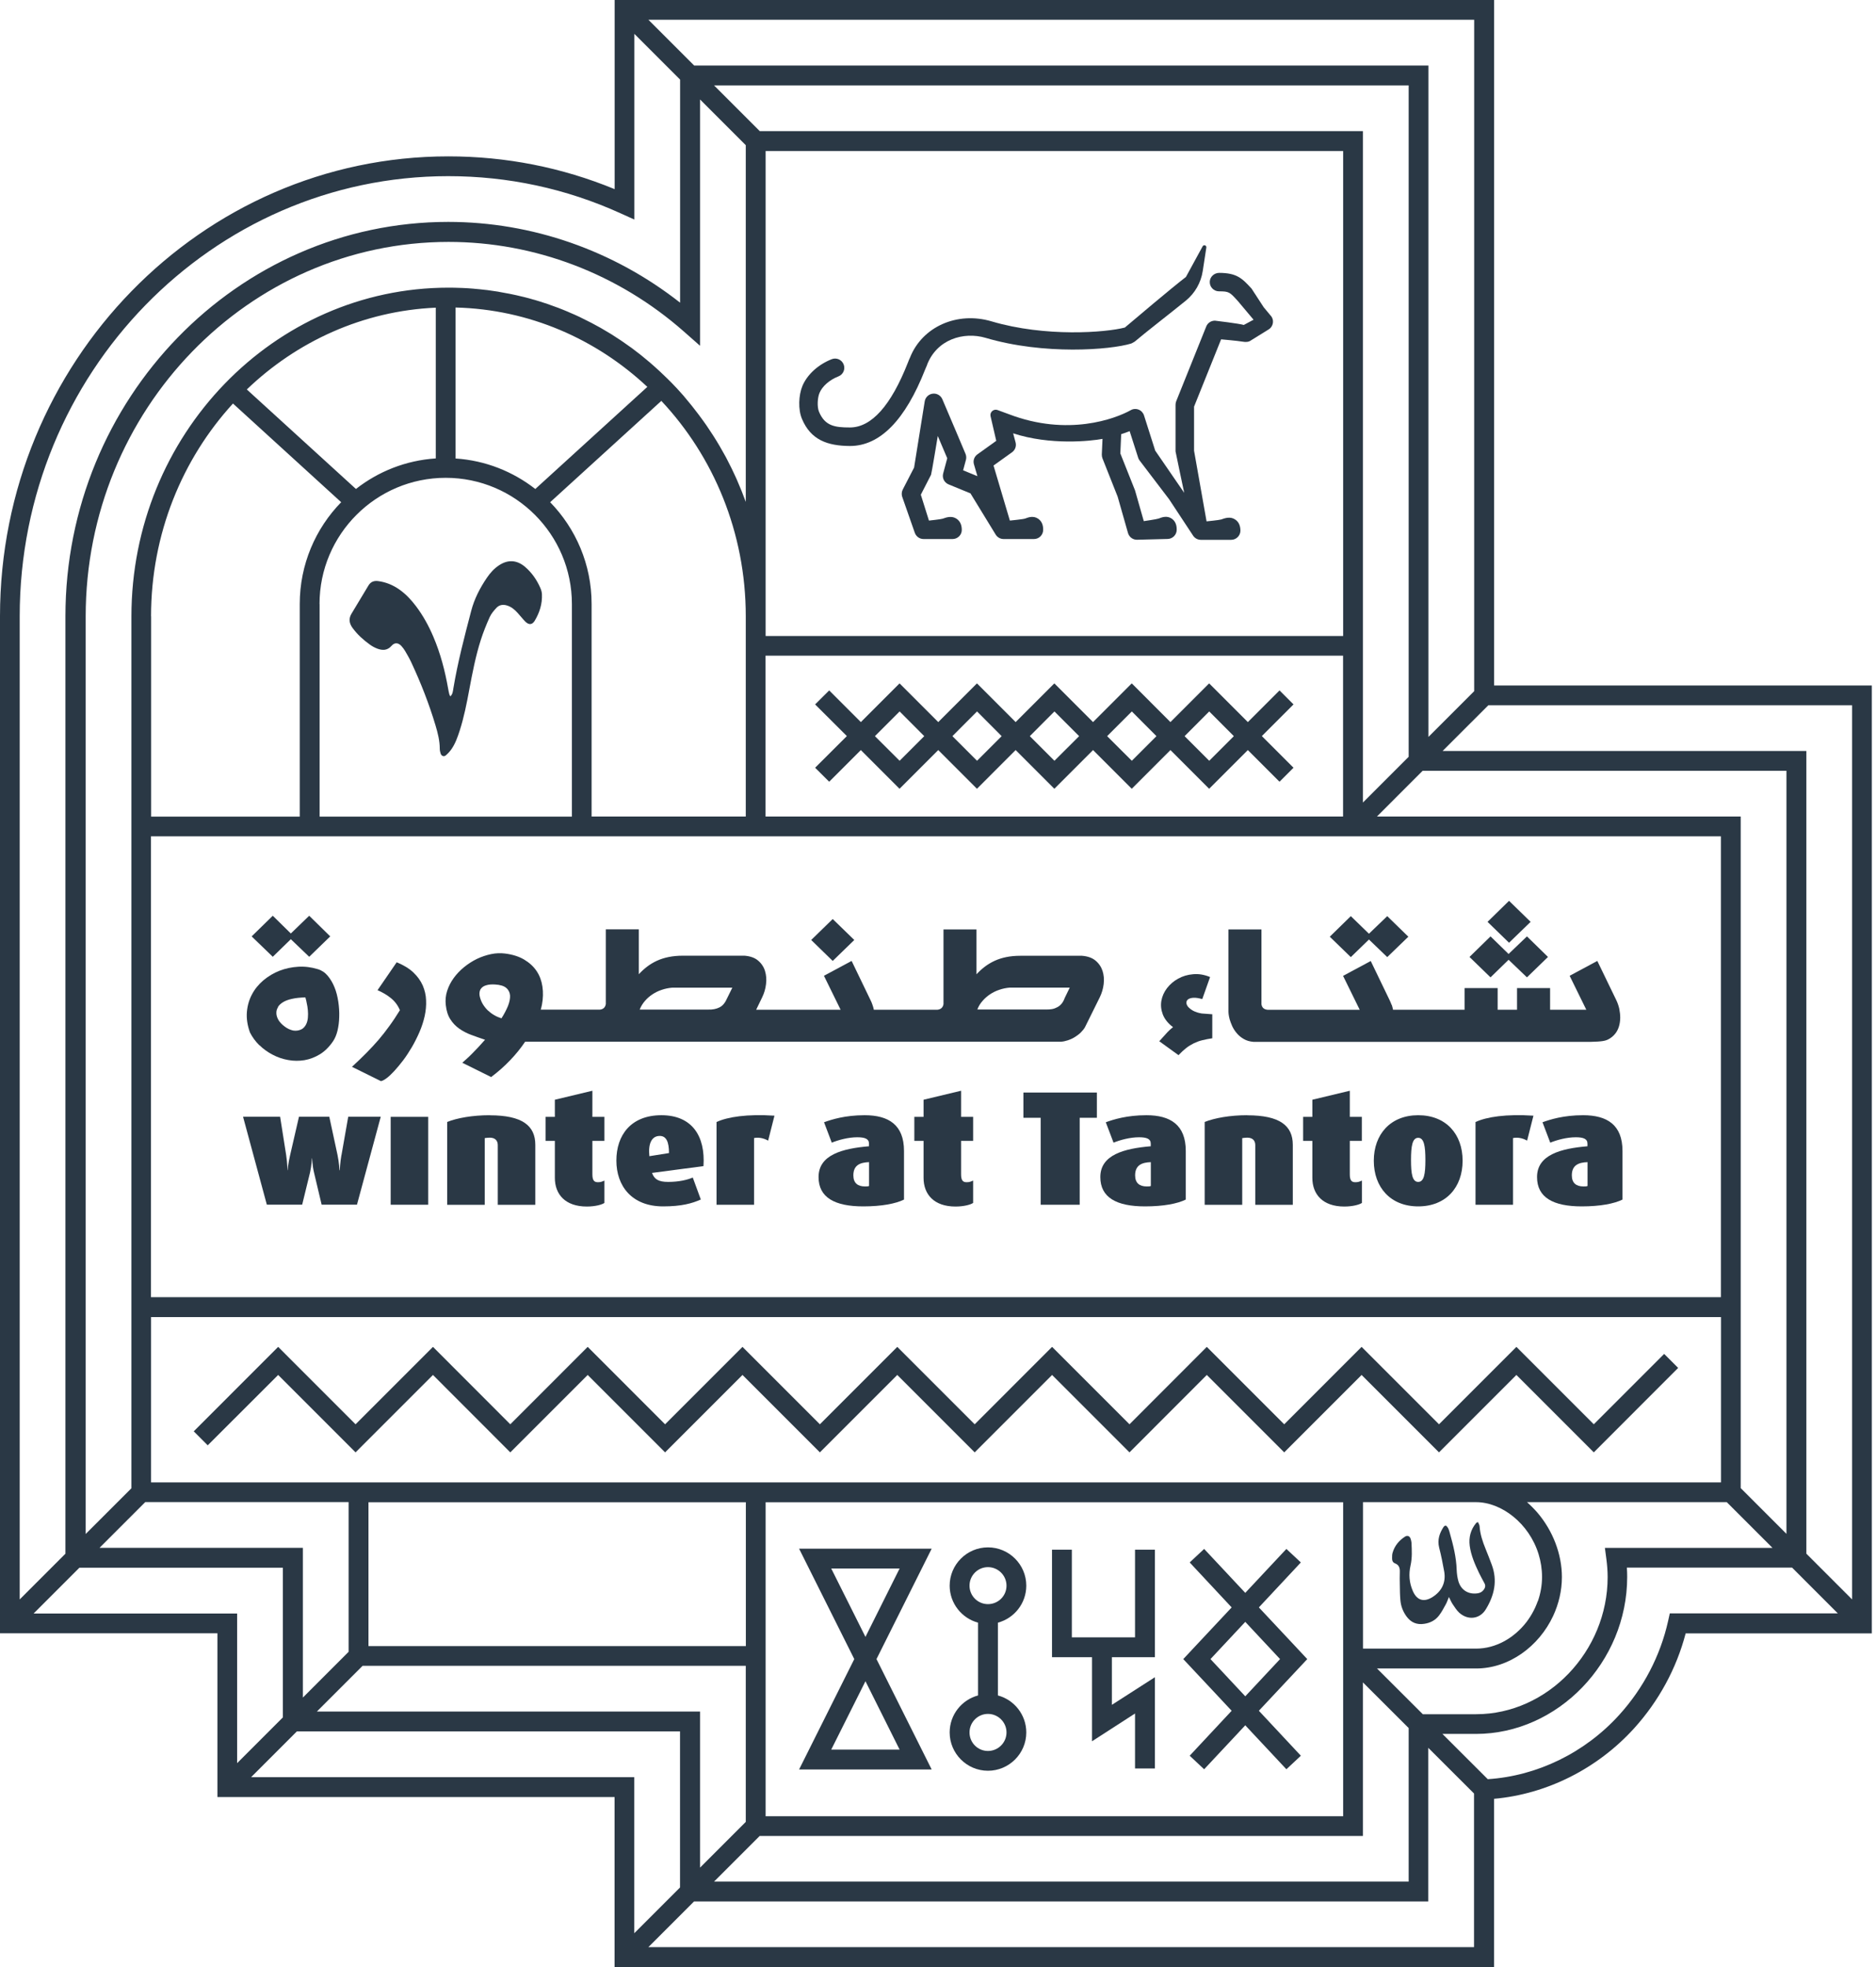 <svg width="165" height="173" viewBox="0 0 165 173" fill="none" xmlns="http://www.w3.org/2000/svg">
<g id="Group 219">
<g id="Group">
<path id="Vector" d="M131.412 60.277V0H54.061V16.634C49.413 14.722 44.503 13.752 39.435 13.752C17.693 13.752 0 31.899 0 54.199V143.638H19.123V158.037H54.054V173H131.405V158.195C136.047 157.783 140.503 155.548 143.728 151.993C145.894 149.6 147.455 146.726 148.259 143.645H164.632V60.284H131.405L131.412 60.277ZM162.899 62.024V140.661L158.876 136.638V66.046H126.881L130.903 62.024H162.899ZM141.287 137.12C141.355 137.642 141.397 138.172 141.397 138.694C141.397 145.234 136.102 150.755 129.831 150.755H125.141L121.112 146.733H129.831C132.719 146.733 135.352 144.794 136.604 142.112C137.092 141.06 137.374 139.898 137.374 138.694C137.374 136.686 136.583 134.617 135.208 133.014C134.919 132.684 134.617 132.382 134.307 132.107H151.876L155.899 136.129H141.156L141.287 137.12ZM61.57 30.407V8.747L65.593 12.769V44.139C65.579 44.097 65.565 44.056 65.544 44.015C65.448 43.754 65.345 43.499 65.249 43.238C65.228 43.176 65.201 43.114 65.173 43.052C65.056 42.764 64.933 42.475 64.809 42.186C64.781 42.117 64.754 42.055 64.719 41.986C64.603 41.732 64.486 41.478 64.362 41.223C64.341 41.182 64.321 41.141 64.3 41.099C64.162 40.818 64.018 40.536 63.874 40.261C63.839 40.192 63.805 40.13 63.764 40.061C63.619 39.793 63.468 39.525 63.31 39.257C63.31 39.243 63.296 39.236 63.289 39.222C63.131 38.954 62.966 38.679 62.794 38.411C62.753 38.349 62.712 38.28 62.67 38.218C62.498 37.957 62.327 37.696 62.155 37.441C62.134 37.414 62.113 37.379 62.093 37.352C61.928 37.118 61.763 36.884 61.591 36.657L61.467 36.486C61.281 36.238 61.089 35.997 60.903 35.757C60.869 35.709 60.827 35.667 60.793 35.619C60.621 35.406 60.449 35.2 60.27 34.986C60.229 34.938 60.188 34.897 60.154 34.842C59.947 34.608 59.748 34.381 59.535 34.154C59.487 34.106 59.445 34.051 59.39 34.003C59.198 33.797 59.005 33.597 58.806 33.405C58.778 33.377 58.744 33.343 58.717 33.316C58.496 33.096 58.269 32.882 58.049 32.676C57.994 32.628 57.939 32.573 57.884 32.525C57.657 32.318 57.431 32.112 57.197 31.913C57.197 31.913 57.183 31.906 57.183 31.899C56.942 31.693 56.702 31.5 56.461 31.301L56.289 31.163C56.048 30.971 55.801 30.785 55.553 30.599C55.526 30.579 55.498 30.558 55.464 30.538C55.237 30.372 55.003 30.207 54.77 30.049C54.715 30.008 54.66 29.967 54.598 29.932C54.343 29.761 54.089 29.595 53.827 29.43C53.779 29.403 53.724 29.369 53.683 29.341C53.449 29.197 53.215 29.059 52.975 28.922C52.927 28.894 52.872 28.86 52.823 28.832C52.555 28.681 52.287 28.537 52.012 28.392L51.833 28.303C51.586 28.172 51.331 28.048 51.077 27.924C51.043 27.911 51.001 27.89 50.967 27.869C50.685 27.739 50.403 27.608 50.114 27.491C50.045 27.464 49.984 27.436 49.915 27.402C49.626 27.285 49.337 27.161 49.041 27.051C49.041 27.051 49.041 27.051 49.035 27.051C48.739 26.941 48.443 26.831 48.141 26.728C48.072 26.701 47.996 26.68 47.928 26.659C47.632 26.556 47.329 26.467 47.034 26.377C46.999 26.364 46.958 26.357 46.924 26.35C46.649 26.267 46.374 26.192 46.092 26.123C46.023 26.109 45.954 26.089 45.885 26.075C45.583 25.999 45.273 25.93 44.971 25.869C44.916 25.855 44.854 25.848 44.799 25.834C44.524 25.779 44.249 25.731 43.974 25.683C43.912 25.669 43.85 25.662 43.795 25.648C43.486 25.6 43.169 25.552 42.853 25.511C42.784 25.504 42.715 25.497 42.647 25.49C42.358 25.456 42.062 25.422 41.773 25.401C41.732 25.401 41.691 25.394 41.65 25.387C41.326 25.36 41.01 25.339 40.68 25.325C40.604 25.325 40.529 25.325 40.453 25.318C40.123 25.305 39.793 25.298 39.456 25.298C24.074 25.298 11.559 38.266 11.559 54.212V130.883L7.536 134.905V54.212C7.536 36.052 21.853 21.275 39.456 21.275C47.027 21.275 54.371 24.067 60.14 29.148L61.584 30.421L61.57 30.407ZM123.897 66.555L119.874 70.578V11.531H66.823L62.801 7.509H123.897V66.555ZM151.36 114.077H13.278V73.549H151.36V114.077ZM135.256 140.798C135.187 140.991 135.112 141.177 135.029 141.362C134.947 141.541 134.857 141.72 134.754 141.899C134.658 142.071 134.548 142.242 134.438 142.401C134.383 142.483 134.321 142.559 134.266 142.641C133.18 144.051 131.564 144.986 129.831 144.986H119.881V132.107H129.831C132.059 132.107 134.493 133.97 135.325 136.686C135.517 137.312 135.627 137.986 135.627 138.694C135.627 139.403 135.497 140.138 135.263 140.812M32.408 132.114H65.6V144.766H32.408V132.114ZM67.339 144.766V132.114H118.134V159.729H67.339V144.773V144.766ZM13.285 115.831H151.367V130.367H13.285V115.831ZM67.339 13.285H118.134V55.932H67.339V13.285ZM47.082 43.004C45.115 41.471 42.702 40.494 40.068 40.322V27.044C46.545 27.203 52.445 29.816 56.935 34.024L47.089 42.997L47.082 43.004ZM31.308 43.004L21.708 34.251C26.116 30.022 31.927 27.34 38.328 27.058V40.316C35.695 40.487 33.274 41.464 31.314 42.997M13.285 54.199C13.285 46.958 16.029 40.364 20.491 35.488L30.008 44.166C27.753 46.477 26.364 49.64 26.364 53.119V71.816H13.292V54.206L13.285 54.199ZM28.103 53.119C28.103 46.999 33.082 42.021 39.202 42.021C45.322 42.021 50.3 46.999 50.3 53.119V71.816H28.11V53.119H28.103ZM48.388 44.166L58.166 35.255C62.76 40.151 65.593 46.834 65.593 54.199V71.809H52.033V53.112C52.033 49.633 50.637 46.477 48.381 44.159M67.332 57.664H118.127V71.809H67.332V57.664ZM12.769 132.1H30.661V145.268L26.639 149.291V136.123H8.753L12.776 132.1H12.769ZM31.892 146.499H65.593V160.224L61.57 164.247V150.521H27.869L31.892 146.499ZM66.823 161.462H119.874V147.957L123.897 151.972V165.477H62.801L66.823 161.455V161.462ZM153.1 130.869V71.809H121.105L125.127 67.786H157.123V134.892L153.1 130.869ZM129.659 60.786L125.636 64.809V5.762H61.054L57.032 1.74H129.659V60.786ZM39.428 15.492C44.689 15.492 49.784 16.585 54.563 18.752L55.794 19.308V2.977L59.817 7V26.618C53.972 22.025 46.8 19.515 39.422 19.515C20.863 19.515 5.755 35.076 5.755 54.199V136.638L1.733 140.661V54.199C1.733 32.855 18.642 15.492 39.422 15.492M2.964 141.892L6.986 137.869H24.878V151.037L20.856 155.06V141.899H2.964V141.892ZM22.087 156.291L26.109 152.268H59.81V165.993L55.787 170.016V156.291H22.087ZM57.018 171.247L61.041 167.224H125.622V153.712L129.645 157.728V171.24H57.018V171.247ZM146.863 141.892L146.712 142.573C146.031 145.619 144.546 148.465 142.421 150.81C139.403 154.145 135.201 156.188 130.855 156.469L126.867 152.488H129.81C137.023 152.488 143.116 146.169 143.116 138.681C143.116 138.412 143.109 138.137 143.088 137.862H157.618L161.64 141.885H146.863V141.892Z" fill="#2A3845"/>
<path id="Vector_2" d="M140.18 125.258L133.372 118.45L126.565 125.258L119.757 118.45L112.95 125.258L106.142 118.45L99.342 125.258L92.534 118.45L85.727 125.258L78.919 118.45L72.112 125.258L65.304 118.45L58.496 125.258L51.689 118.45L44.882 125.258L38.081 118.45L31.273 125.258L24.466 118.45L17.04 125.877L18.27 127.108L24.466 120.919L31.273 127.727L38.081 120.919L44.882 127.727L51.689 120.919L58.496 127.727L65.304 120.919L72.112 127.727L78.919 120.919L85.727 127.727L92.534 120.919L99.342 127.727L106.142 120.919L112.95 127.727L119.757 120.919L126.565 127.727L133.372 120.919L140.18 127.727L147.599 120.3L146.368 119.069L140.18 125.258Z" fill="#2A3845"/>
<path id="Vector_3" d="M96.047 153.134L99.829 150.693V155.527H101.576V147.502L97.794 149.93V145.742H101.576V136.287H99.829V143.995H94.273V136.287H92.527V145.742H96.047V153.134Z" fill="#2A3845"/>
<path id="Vector_4" d="M83.526 152.358C83.526 154.214 85.039 155.727 86.895 155.727C88.752 155.727 90.265 154.214 90.265 152.358C90.265 150.804 89.206 149.49 87.769 149.105V142.703C89.206 142.318 90.265 141.005 90.265 139.451C90.265 137.594 88.752 136.082 86.895 136.082C85.039 136.082 83.526 137.594 83.526 139.451C83.526 141.005 84.592 142.318 86.022 142.703V149.105C84.585 149.49 83.526 150.797 83.526 152.358ZM88.525 152.358C88.525 153.252 87.796 153.987 86.895 153.987C85.994 153.987 85.272 153.259 85.272 152.358C85.272 151.457 86.001 150.728 86.895 150.728C87.789 150.728 88.525 151.457 88.525 152.358ZM85.272 139.451C85.272 138.55 86.001 137.821 86.895 137.821C87.789 137.821 88.525 138.55 88.525 139.451C88.525 140.352 87.796 141.074 86.895 141.074C85.994 141.074 85.272 140.345 85.272 139.451Z" fill="#2A3845"/>
<path id="Vector_5" d="M108.328 150.452L104.636 154.406L105.908 155.596L109.525 151.731L113.142 155.596L114.414 154.406L110.721 150.452L114.978 145.907L110.721 141.362L114.414 137.408L113.142 136.219L109.525 140.083L105.908 136.219L104.636 137.408L108.328 141.362L104.072 145.907L108.328 150.452ZM112.585 145.907L109.525 149.18L106.465 145.907L109.525 142.634L112.585 145.907Z" fill="#2A3845"/>
<path id="Vector_6" d="M81.944 155.617L77.09 145.908L81.944 136.198H70.282L75.137 145.908L70.282 155.617H81.944ZM73.108 137.938H79.125L76.12 143.955L73.108 137.938ZM76.12 147.854L79.125 153.87H73.108L76.12 147.854Z" fill="#2A3845"/>
<path id="Vector_7" d="M22.815 91.916C23.159 92.252 23.551 92.534 23.977 92.754C24.404 92.981 24.865 93.139 25.346 93.222C25.827 93.311 26.302 93.311 26.776 93.236C27.251 93.153 27.704 92.981 28.145 92.713C28.578 92.445 28.97 92.053 29.307 91.551C29.465 91.311 29.595 91.008 29.685 90.637C29.774 90.258 29.829 89.853 29.836 89.419C29.85 88.986 29.822 88.546 29.754 88.092C29.685 87.645 29.582 87.219 29.424 86.834C29.265 86.442 29.066 86.105 28.825 85.816C28.585 85.528 28.296 85.335 27.952 85.232C27.388 85.06 26.811 84.984 26.233 85.019C25.655 85.053 25.105 85.17 24.59 85.369C24.074 85.569 23.606 85.851 23.18 86.201C22.76 86.559 22.417 86.965 22.169 87.439C21.915 87.907 21.763 88.429 21.715 88.993C21.667 89.564 21.756 90.162 21.983 90.795C22.19 91.207 22.465 91.585 22.808 91.922M24.445 88.56C24.535 88.409 24.686 88.264 24.885 88.141C25.085 88.017 25.346 87.914 25.676 87.845C25.999 87.769 26.391 87.728 26.859 87.714C26.872 87.749 26.893 87.845 26.934 87.996C26.969 88.147 27.003 88.319 27.037 88.519C27.072 88.718 27.086 88.938 27.093 89.165C27.093 89.392 27.079 89.612 27.024 89.818C26.969 90.025 26.879 90.197 26.742 90.348C26.611 90.499 26.419 90.588 26.178 90.63C26.054 90.65 25.924 90.65 25.793 90.63C25.662 90.602 25.532 90.561 25.401 90.499C25.27 90.437 25.146 90.362 25.03 90.272C24.906 90.183 24.803 90.087 24.706 89.983C24.576 89.846 24.473 89.695 24.404 89.529C24.335 89.365 24.301 89.206 24.308 89.041C24.308 88.876 24.363 88.718 24.459 88.567" fill="#2A3845"/>
<path id="Vector_8" d="M25.579 82.597L27.195 84.144L29.045 82.35L27.195 80.534L25.579 82.095L23.991 80.534L22.134 82.35L23.991 84.144L25.579 82.597Z" fill="#2A3845"/>
<path id="Vector_9" d="M34.67 94.198C34.917 93.93 35.179 93.614 35.454 93.256C35.729 92.892 35.983 92.5 36.231 92.08C36.478 91.654 36.698 91.214 36.898 90.753C37.097 90.293 37.248 89.825 37.352 89.357C37.455 88.89 37.496 88.422 37.475 87.968C37.462 87.514 37.358 87.081 37.18 86.662C36.994 86.249 36.719 85.864 36.355 85.52C35.983 85.17 35.495 84.874 34.89 84.626L33.205 87.081C33.652 87.274 34.051 87.508 34.395 87.79C34.739 88.072 35 88.422 35.172 88.842C34.855 89.357 34.546 89.825 34.236 90.244C33.934 90.664 33.618 91.07 33.288 91.455C32.958 91.84 32.6 92.218 32.222 92.603C31.844 92.988 31.417 93.394 30.957 93.82L33.501 95.078C33.618 95.065 33.783 94.982 33.989 94.831C34.195 94.68 34.422 94.466 34.67 94.198Z" fill="#2A3845"/>
<path id="Vector_10" d="M75.137 82.666L73.239 80.823L71.348 82.666L73.239 84.509L75.137 82.666Z" fill="#2A3845"/>
<path id="Vector_11" d="M96.976 85.396C96.859 85.038 96.653 84.729 96.357 84.481C96.062 84.234 95.663 84.096 95.168 84.055H89.736C89.282 84.055 88.869 84.096 88.498 84.172C88.126 84.248 87.783 84.358 87.473 84.502C87.164 84.646 86.875 84.818 86.614 85.018C86.352 85.217 86.112 85.437 85.885 85.685V81.738H82.983V88.305C82.935 88.6 82.756 88.765 82.454 88.8H76.856C76.829 88.648 76.787 88.504 76.733 88.36C76.684 88.215 76.629 88.078 76.561 87.947L74.903 84.509L72.469 85.815L73.934 88.8H66.507L67.03 87.72C67.209 87.356 67.326 86.964 67.374 86.551C67.429 86.139 67.394 85.747 67.284 85.389C67.174 85.031 66.968 84.722 66.672 84.475C66.384 84.227 65.985 84.09 65.483 84.048H60.051C59.597 84.048 59.184 84.089 58.806 84.165C58.428 84.241 58.091 84.351 57.775 84.495C57.465 84.639 57.176 84.811 56.915 85.011C56.654 85.21 56.413 85.43 56.186 85.678V81.731H53.284V88.298C53.236 88.593 53.064 88.758 52.755 88.793H47.556C47.584 88.717 47.605 88.641 47.618 88.566C47.632 88.49 47.646 88.421 47.666 88.353C47.77 87.803 47.783 87.273 47.708 86.764C47.632 86.255 47.467 85.802 47.199 85.403C46.931 85.004 46.566 84.667 46.106 84.392C45.645 84.117 45.074 83.938 44.407 83.856C44.015 83.808 43.609 83.821 43.183 83.911C42.764 84 42.351 84.138 41.946 84.33C41.54 84.529 41.168 84.77 40.811 85.059C40.46 85.348 40.158 85.664 39.903 86.015C39.649 86.365 39.456 86.744 39.326 87.149C39.195 87.555 39.161 87.968 39.209 88.394C39.264 88.896 39.394 89.308 39.608 89.639C39.814 89.969 40.082 90.244 40.391 90.464C40.708 90.684 41.059 90.87 41.45 91.014C41.842 91.158 42.248 91.303 42.66 91.44C42.468 91.66 42.276 91.873 42.083 92.08C41.89 92.286 41.705 92.472 41.533 92.65C41.361 92.829 41.196 92.981 41.045 93.118C40.893 93.255 40.77 93.372 40.66 93.462L43.197 94.72C43.809 94.26 44.366 93.771 44.868 93.242C45.37 92.719 45.81 92.176 46.188 91.612H93.332C93.545 91.598 93.758 91.543 93.978 91.468C94.198 91.392 94.398 91.296 94.583 91.172C94.769 91.055 94.941 90.924 95.085 90.773C95.23 90.629 95.347 90.478 95.429 90.333L96.729 87.706C96.907 87.342 97.024 86.95 97.072 86.537C97.121 86.125 97.086 85.733 96.969 85.375M44.675 88.477C44.531 88.82 44.345 89.185 44.105 89.556C43.885 89.487 43.671 89.398 43.465 89.274C43.259 89.157 43.073 89.013 42.901 88.855C42.736 88.697 42.592 88.511 42.468 88.311C42.344 88.105 42.262 87.892 42.207 87.672C42.166 87.514 42.159 87.362 42.186 87.218C42.214 87.074 42.276 86.957 42.379 86.861C42.482 86.757 42.626 86.682 42.819 86.634C43.011 86.579 43.245 86.565 43.534 86.579C43.988 86.606 44.318 86.702 44.524 86.881C44.73 87.053 44.84 87.28 44.861 87.548C44.875 87.816 44.813 88.126 44.675 88.477ZM63.936 87.816C63.778 88.195 63.558 88.456 63.282 88.593C63.008 88.731 62.677 88.8 62.306 88.786H56.262C56.372 88.511 56.523 88.257 56.716 88.036C56.908 87.809 57.128 87.617 57.376 87.452C57.623 87.287 57.898 87.149 58.194 87.053C58.49 86.95 58.799 86.888 59.115 86.861H64.41L63.943 87.809L63.936 87.816ZM93.627 87.816C93.552 88.009 93.463 88.167 93.352 88.291C93.242 88.415 93.119 88.518 92.974 88.587C92.837 88.662 92.685 88.717 92.52 88.745C92.355 88.772 92.183 88.786 92.005 88.779H85.96C86.064 88.504 86.215 88.25 86.414 88.029C86.607 87.803 86.827 87.61 87.074 87.445C87.322 87.28 87.597 87.142 87.893 87.046C88.188 86.943 88.498 86.881 88.814 86.854H94.088L93.627 87.803V87.816Z" fill="#2A3845"/>
<path id="Vector_12" d="M106.63 89.199L105.695 89.13C105.4 89.082 105.152 88.999 104.953 88.896C104.753 88.786 104.609 88.669 104.499 88.545C104.396 88.421 104.348 88.298 104.348 88.181C104.348 88.064 104.396 87.961 104.499 87.885C104.602 87.81 104.753 87.761 104.96 87.748C105.166 87.734 105.427 87.775 105.743 87.865L106.431 85.925C105.915 85.712 105.413 85.63 104.932 85.678C104.444 85.719 104.011 85.85 103.619 86.07C103.227 86.283 102.904 86.565 102.642 86.902C102.381 87.246 102.216 87.617 102.147 88.009C102.078 88.401 102.12 88.807 102.271 89.212C102.429 89.618 102.725 89.996 103.172 90.333C102.945 90.505 102.732 90.711 102.539 90.931C102.347 91.151 102.154 91.365 101.961 91.571L103.653 92.795C103.88 92.554 104.107 92.348 104.32 92.176C104.54 92.004 104.767 91.867 105.001 91.75C105.235 91.64 105.482 91.543 105.75 91.481C106.018 91.413 106.307 91.358 106.624 91.31V89.199H106.63Z" fill="#2A3845"/>
<path id="Vector_13" d="M122.391 88.366C122.342 88.222 122.281 88.084 122.219 87.954L120.561 84.516L118.127 85.822L119.592 88.806H111.519C111.182 88.786 110.99 88.621 110.948 88.311V81.738H108.047V88.992C108.047 88.992 108.047 89.054 108.06 89.178C108.074 89.302 108.102 89.453 108.15 89.638C108.205 89.824 108.28 90.023 108.377 90.244C108.48 90.464 108.611 90.67 108.776 90.862C108.941 91.062 109.14 91.227 109.388 91.371C109.628 91.516 109.917 91.598 110.254 91.626H139.891C140.929 91.605 141.211 91.529 141.452 91.406C141.692 91.282 141.885 91.124 142.043 90.931C142.201 90.746 142.311 90.525 142.387 90.285C142.462 90.044 142.497 89.79 142.504 89.522C142.504 89.26 142.476 88.992 142.421 88.717C142.359 88.449 142.27 88.188 142.153 87.947L140.489 84.509L138.055 85.815L139.519 88.799H136.336V86.895H133.427V88.799H131.722V86.895H128.813V88.799H122.521C122.494 88.648 122.452 88.504 122.404 88.359" fill="#2A3845"/>
<path id="Vector_14" d="M116.958 82.378L118.808 84.172L120.403 82.625L122.012 84.172L123.869 82.378L122.012 80.569L120.403 82.116L118.808 80.569L116.958 82.378Z" fill="#2A3845"/>
<path id="Vector_15" d="M132.684 84.406L134.3 85.953L136.15 84.159L134.3 82.35L132.684 83.897L131.096 82.35L129.246 84.159L131.096 85.953L132.684 84.406Z" fill="#2A3845"/>
<path id="Vector_16" d="M134.623 81.072L132.725 79.222L130.834 81.072L132.725 82.908L134.623 81.072Z" fill="#2A3845"/>
<path id="Vector_17" d="M37.661 98.221H34.361V105.949H37.661V98.221Z" fill="#2A3845"/>
<path id="Vector_18" d="M43.073 98.077C41.54 98.077 40.199 98.324 39.332 98.668V105.957H42.633V100.092C42.736 100.078 42.894 100.05 43.073 100.05C43.561 100.05 43.781 100.318 43.781 100.71V105.957H47.082V100.683C47.082 98.991 45.934 98.084 43.073 98.084" fill="#2A3845"/>
<path id="Vector_19" d="M52.102 95.924L48.801 96.715V98.221H47.989V100.332H48.801V103.584C48.801 105.035 49.715 106.108 51.613 106.108C52.37 106.108 52.954 105.936 53.16 105.791V103.825C52.927 103.928 52.824 103.969 52.59 103.969C52.28 103.969 52.102 103.839 52.102 103.268V100.332H53.16V98.221H52.102V95.924Z" fill="#2A3845"/>
<path id="Vector_20" d="M58.173 98.077C55.478 98.077 54.212 99.844 54.212 102.065C54.212 104.286 55.553 106.095 58.324 106.095C59.933 106.095 60.876 105.833 61.639 105.489L60.931 103.557C60.477 103.757 59.72 103.942 58.764 103.942C57.877 103.942 57.541 103.681 57.348 103.151L61.873 102.553C62.051 99.913 60.869 98.077 58.173 98.077ZM57.114 101.673C56.997 100.566 57.321 99.899 58.029 99.899C58.606 99.899 58.84 100.428 58.84 101.405L57.114 101.68V101.673Z" fill="#2A3845"/>
<path id="Vector_21" d="M63.021 98.682V105.95H66.322V100.084C66.672 100.016 67.099 100.057 67.56 100.311L68.117 98.118C65.717 97.96 64.004 98.221 63.021 98.675" fill="#2A3845"/>
<path id="Vector_22" d="M76.045 98.077C74.319 98.077 73.143 98.455 72.476 98.696L73.157 100.49C73.748 100.25 74.615 100.016 75.398 100.016C76.059 100.016 76.43 100.147 76.43 100.573V100.807C74.106 101.006 71.995 101.549 71.995 103.516C71.995 105.311 73.411 106.095 75.928 106.095C77.551 106.095 78.788 105.854 79.51 105.496V101.219C79.51 98.923 78.156 98.077 76.052 98.077M76.437 104.3C76.347 104.341 76.244 104.341 76.072 104.341C75.44 104.341 75.055 104.039 75.055 103.365C75.055 102.45 75.673 102.23 76.437 102.203V104.293V104.3Z" fill="#2A3845"/>
<path id="Vector_23" d="M84.53 95.924L81.23 96.715V98.221H80.418V100.332H81.23V103.584C81.23 105.035 82.144 106.108 84.042 106.108C84.798 106.108 85.383 105.936 85.589 105.791V103.825C85.355 103.928 85.252 103.969 85.018 103.969C84.709 103.969 84.53 103.839 84.53 103.268V100.332H85.589V98.221H84.53V95.924Z" fill="#2A3845"/>
<path id="Vector_24" d="M90.011 98.303H91.53V105.95H94.962V98.303H96.474V96.082H90.011V98.303Z" fill="#2A3845"/>
<path id="Vector_25" d="M100.827 98.077C99.101 98.077 97.925 98.455 97.258 98.696L97.939 100.49C98.53 100.25 99.397 100.016 100.18 100.016C100.841 100.016 101.212 100.147 101.212 100.573V100.807C98.888 101.006 96.777 101.549 96.777 103.516C96.777 105.311 98.193 106.095 100.71 106.095C102.333 106.095 103.57 105.854 104.292 105.496V101.219C104.292 98.923 102.938 98.077 100.834 98.077M101.219 104.3C101.129 104.341 101.026 104.341 100.854 104.341C100.222 104.341 99.837 104.039 99.837 103.365C99.837 102.45 100.456 102.23 101.219 102.203V104.293V104.3Z" fill="#2A3845"/>
<path id="Vector_26" d="M109.697 98.077C108.164 98.077 106.83 98.324 105.956 98.668V105.957H109.257V100.092C109.36 100.078 109.518 100.05 109.697 100.05C110.185 100.05 110.405 100.318 110.405 100.71V105.957H113.706V100.683C113.706 98.991 112.558 98.084 109.697 98.084" fill="#2A3845"/>
<path id="Vector_27" d="M118.725 95.924L115.425 96.715V98.221H114.613V100.332H115.425V103.584C115.425 105.035 116.339 106.108 118.237 106.108C118.987 106.108 119.578 105.936 119.784 105.791V103.825C119.551 103.928 119.447 103.969 119.207 103.969C118.897 103.969 118.719 103.839 118.719 103.268V100.332H119.777V98.221H118.719V95.924H118.725Z" fill="#2A3845"/>
<path id="Vector_28" d="M124.735 98.077C122.301 98.077 120.83 99.755 120.83 102.079C120.83 104.403 122.287 106.095 124.735 106.095C127.183 106.095 128.641 104.417 128.641 102.079C128.641 99.741 127.183 98.077 124.735 98.077ZM124.735 103.942C124.22 103.942 124.103 103.241 124.103 102.017C124.103 100.793 124.22 100.064 124.735 100.064C125.251 100.064 125.368 100.8 125.368 102.017C125.368 103.234 125.251 103.942 124.735 103.942Z" fill="#2A3845"/>
<path id="Vector_29" d="M129.776 98.682V105.95H133.077V100.084C133.434 100.016 133.861 100.057 134.314 100.311L134.871 98.118C132.472 97.96 130.759 98.221 129.776 98.675" fill="#2A3845"/>
<path id="Vector_30" d="M139.237 98.077C137.511 98.077 136.335 98.455 135.668 98.696L136.349 100.49C136.941 100.25 137.807 100.016 138.591 100.016C139.251 100.016 139.622 100.147 139.622 100.573V100.807C137.298 101.006 135.187 101.549 135.187 103.516C135.187 105.311 136.604 106.095 139.12 106.095C140.743 106.095 141.981 105.854 142.703 105.496V101.219C142.703 98.923 141.348 98.077 139.244 98.077M139.629 104.3C139.54 104.341 139.437 104.341 139.265 104.341C138.632 104.341 138.247 104.039 138.247 103.365C138.247 102.45 138.866 102.23 139.629 102.203V104.293V104.3Z" fill="#2A3845"/>
<path id="Vector_31" d="M30.029 101.583C29.912 102.243 29.884 102.917 29.884 102.917H29.857C29.857 102.917 29.829 102.243 29.685 101.569L28.963 98.214H26.295L25.518 101.583C25.339 102.333 25.298 102.917 25.298 102.917H25.284C25.284 102.917 25.284 102.333 25.167 101.569L24.638 98.214H21.378L23.469 105.943H26.577L27.271 103.103C27.402 102.525 27.436 101.858 27.436 101.858H27.45C27.45 101.858 27.477 102.532 27.615 103.103L28.289 105.943H31.397L33.487 98.214H30.627L30.035 101.583H30.029Z" fill="#2A3845"/>
<path id="Vector_32" d="M112.537 60.718L109.752 63.503L106.348 60.099L102.944 63.503L99.541 60.099L96.137 63.503L92.733 60.099L89.329 63.503L85.926 60.099L82.522 63.503L79.118 60.099L75.714 63.503L72.93 60.718L71.692 61.949L74.484 64.733L71.692 67.518L72.93 68.749L75.714 65.964L79.118 69.368L82.522 65.964L85.926 69.368L89.329 65.964L92.733 69.368L96.137 65.964L99.541 69.368L102.944 65.964L106.348 69.368L109.752 65.964L112.537 68.749L113.768 67.518L110.983 64.733L113.768 61.949L112.537 60.718ZM79.125 66.906L76.952 64.74L79.125 62.567L81.291 64.74L79.125 66.906ZM85.933 66.906L83.766 64.74L85.933 62.567L88.099 64.74L85.933 66.906ZM92.74 66.906L90.574 64.74L92.74 62.567L94.913 64.74L92.74 66.906ZM99.547 66.906L97.375 64.74L99.547 62.567L101.713 64.74L99.547 66.906ZM106.355 66.906L104.189 64.74L106.355 62.567L108.521 64.74L106.355 66.906Z" fill="#2A3845"/>
<path id="Vector_33" d="M81.532 32.099C82.391 29.843 84.75 29.142 86.689 29.712C91.819 31.232 97.656 30.778 99.506 30.208L99.795 30.049C100.744 29.238 102.903 27.574 104.299 26.439C105.097 25.786 105.626 24.865 105.784 23.84L106.101 21.77C106.128 21.578 105.874 21.488 105.777 21.66L104.306 24.356C103.061 25.312 99.671 28.179 98.936 28.805C97.265 29.245 91.949 29.664 87.212 28.262C84.179 27.361 81.105 28.736 80.033 31.459C79.985 31.549 79.936 31.672 79.854 31.885C78.369 35.667 76.65 37.593 74.752 37.593H74.738C73.411 37.593 72.558 37.455 72.036 36.218C71.85 35.777 71.905 34.966 72.077 34.56C72.324 33.962 72.964 33.405 73.741 33.102C74.16 32.938 74.367 32.47 74.202 32.05C74.037 31.631 73.569 31.425 73.15 31.59C71.967 32.057 71.004 32.931 70.578 33.935C70.241 34.746 70.179 36.011 70.543 36.857C71.314 38.679 72.764 39.209 74.738 39.222H74.759C77.392 39.222 79.62 36.953 81.374 32.484C81.422 32.374 81.539 32.099 81.539 32.099" fill="#2A3845"/>
<path id="Vector_34" d="M111.76 27.76L111.148 27.024L110.082 25.387C109.236 24.452 108.755 24.005 107.235 23.998C106.795 23.998 106.417 24.342 106.403 24.775C106.383 25.236 106.754 25.621 107.215 25.621C108.102 25.621 108.157 25.683 108.879 26.481L110.254 28.117L109.395 28.578C109.003 28.454 106.857 28.2 106.857 28.2C106.52 28.2 106.218 28.399 106.094 28.709L103.447 35.296C103.412 35.392 103.392 35.495 103.392 35.599V39.697C103.392 39.745 104.155 43.341 104.155 43.341L101.604 39.628L100.62 36.534C100.545 36.3 100.373 36.114 100.146 36.025C99.919 35.936 99.665 35.949 99.451 36.073C98.097 36.83 93.909 38.404 88.745 36.431L87.734 36.059C87.39 35.936 87.04 36.245 87.122 36.603L87.624 38.769L85.967 39.958C85.685 40.158 85.561 40.515 85.665 40.845L85.967 41.877L84.709 41.361L84.956 40.447C85.004 40.275 84.991 40.089 84.922 39.917C84.922 39.917 83.464 36.458 82.88 35.104C82.735 34.773 82.391 34.574 82.034 34.622C81.676 34.663 81.388 34.945 81.332 35.296L80.397 41.12L79.4 43.053C79.304 43.245 79.283 43.465 79.345 43.671L80.452 46.834C80.562 47.171 80.872 47.405 81.229 47.405H83.78C84.227 47.405 84.592 47.048 84.592 46.608C84.592 46.167 84.447 45.844 84.159 45.638C83.719 45.329 83.251 45.494 82.907 45.617C82.742 45.672 81.704 45.782 81.704 45.782L80.989 43.506L81.889 41.753C81.931 41.677 82.481 38.342 82.481 38.342C82.825 39.161 83.148 39.924 83.313 40.302L82.955 41.636C82.845 42.035 83.052 42.441 83.43 42.599L85.355 43.389L87.576 47.02C87.727 47.261 87.989 47.405 88.271 47.405H90.939C91.392 47.405 91.75 47.041 91.75 46.594C91.75 46.429 91.75 45.92 91.317 45.624C90.89 45.329 90.45 45.494 90.162 45.604C89.997 45.666 88.821 45.782 88.821 45.782L87.384 40.941L89.013 39.773C89.281 39.58 89.405 39.25 89.329 38.927L89.109 38.108C92.376 39.181 95.951 38.789 96.969 38.597L96.907 39.965C96.907 40.082 96.921 40.192 96.962 40.302L98.303 43.685L99.211 46.876C99.314 47.227 99.63 47.467 99.988 47.467H100.008L102.704 47.398C103.144 47.385 103.495 47.027 103.495 46.587C103.495 46.422 103.495 45.913 103.068 45.617C102.642 45.322 102.202 45.487 101.906 45.604C101.741 45.666 100.6 45.831 100.6 45.831C100.6 45.831 99.837 43.149 99.83 43.128L98.537 39.876L98.612 38.184C98.867 38.102 99.121 38.012 99.355 37.916L100.105 40.254C100.132 40.343 100.173 40.426 100.235 40.502L102.821 43.898L104.939 47.11C105.09 47.337 105.344 47.474 105.619 47.474H108.287C108.728 47.474 109.092 47.116 109.099 46.676C109.099 46.236 108.954 45.913 108.666 45.707C108.226 45.391 107.751 45.562 107.4 45.686C107.235 45.741 106.121 45.851 106.121 45.851L105.021 39.635V35.764L107.4 29.843C107.4 29.843 108.838 29.967 109.312 30.049C109.566 30.098 109.835 30.084 110.041 29.926L111.636 28.936C111.815 28.805 111.932 28.599 111.959 28.379C111.987 28.159 111.918 27.939 111.774 27.767" fill="#2A3845"/>
<path id="Vector_35" d="M39.594 61.254C39.821 61.061 39.834 60.786 39.876 60.532C40.261 58.228 40.852 55.979 41.443 53.724C41.718 52.665 42.214 51.709 42.826 50.808C43.114 50.389 43.444 50.011 43.871 49.729C44.661 49.193 45.459 49.234 46.188 49.859C46.779 50.368 47.219 51.001 47.529 51.716C47.605 51.888 47.66 52.087 47.666 52.273C47.701 53.112 47.453 53.889 47.027 54.597C46.8 54.962 46.511 54.975 46.195 54.659C45.961 54.419 45.755 54.15 45.528 53.903C45.267 53.614 44.978 53.366 44.593 53.249C44.235 53.139 43.912 53.194 43.664 53.456C43.438 53.697 43.211 53.965 43.073 54.267C42.777 54.92 42.509 55.594 42.289 56.275C41.835 57.698 41.553 59.163 41.278 60.628C41.051 61.852 40.811 63.083 40.426 64.272C40.24 64.843 40.041 65.414 39.69 65.909C39.552 66.101 39.387 66.28 39.209 66.431C39.044 66.576 38.824 66.486 38.755 66.273C38.714 66.142 38.679 65.991 38.679 65.854C38.679 65.152 38.507 64.472 38.308 63.805C37.737 61.893 37.008 60.036 36.162 58.228C36.011 57.905 35.825 57.588 35.647 57.279C35.55 57.114 35.434 56.956 35.31 56.818C35.035 56.516 34.718 56.481 34.443 56.791C34.051 57.238 33.611 57.21 33.137 57.025C32.917 56.935 32.704 56.818 32.511 56.674C31.947 56.268 31.432 55.801 31.012 55.23C30.71 54.817 30.648 54.405 30.923 53.958C31.418 53.133 31.913 52.314 32.408 51.489C32.607 51.166 32.883 51.056 33.261 51.104C33.941 51.194 34.56 51.448 35.117 51.84C35.695 52.246 36.169 52.754 36.589 53.311C37.215 54.143 37.71 55.044 38.115 56C38.741 57.465 39.14 58.998 39.415 60.559C39.442 60.724 39.477 60.889 39.518 61.054C39.532 61.123 39.573 61.178 39.614 61.247" fill="#2A3845"/>
<path id="Vector_36" d="M127.176 134.17C127.396 134.335 127.451 134.589 127.52 134.837C127.816 135.889 128.084 136.948 128.118 138.048C128.132 138.392 128.18 138.749 128.276 139.079C128.51 139.849 129.157 140.235 129.947 140.124C130.167 140.097 130.346 140.001 130.484 139.829C130.621 139.65 130.683 139.464 130.566 139.244C130.401 138.935 130.229 138.632 130.078 138.316C129.72 137.56 129.383 136.796 129.267 135.951C129.17 135.194 129.349 134.52 129.837 133.936C129.865 133.901 129.92 133.895 129.995 133.86C130.044 133.984 130.126 134.101 130.133 134.218C130.181 134.926 130.401 135.579 130.669 136.233C130.855 136.68 131.027 137.14 131.199 137.594C131.728 138.997 131.433 140.303 130.683 141.527C130.154 142.401 129.108 142.517 128.345 141.83C128.111 141.617 127.939 141.328 127.754 141.06C127.644 140.888 127.561 140.695 127.437 140.448C127.327 140.702 127.272 140.895 127.176 141.067C126.984 141.41 126.805 141.768 126.564 142.077C126.241 142.497 125.794 142.731 125.258 142.806C124.618 142.903 124.116 142.696 123.731 142.187C123.401 141.747 123.209 141.252 123.167 140.709C123.126 140.269 123.126 139.822 123.119 139.382C123.112 139.011 123.105 138.639 123.119 138.268C123.133 137.91 123.064 137.628 122.686 137.484C122.487 137.408 122.432 137.216 122.438 137.023C122.438 136.858 122.438 136.693 122.487 136.542C122.665 135.937 123.05 135.476 123.573 135.139C123.786 135.002 123.986 135.084 124.068 135.325C124.102 135.435 124.137 135.552 124.144 135.662C124.178 136.336 124.212 137.01 124.061 137.677C123.889 138.447 123.944 139.196 124.268 139.932C124.632 140.764 125.258 140.929 126.021 140.434C126.812 139.918 127.183 139.169 127.025 138.22C126.901 137.512 126.757 136.803 126.578 136.102C126.406 135.407 126.612 134.823 126.984 134.259C127.011 134.225 127.059 134.204 127.094 134.183C127.114 134.177 127.135 134.17 127.162 134.163" fill="#2A3845"/>
</g>
</g>
</svg>
